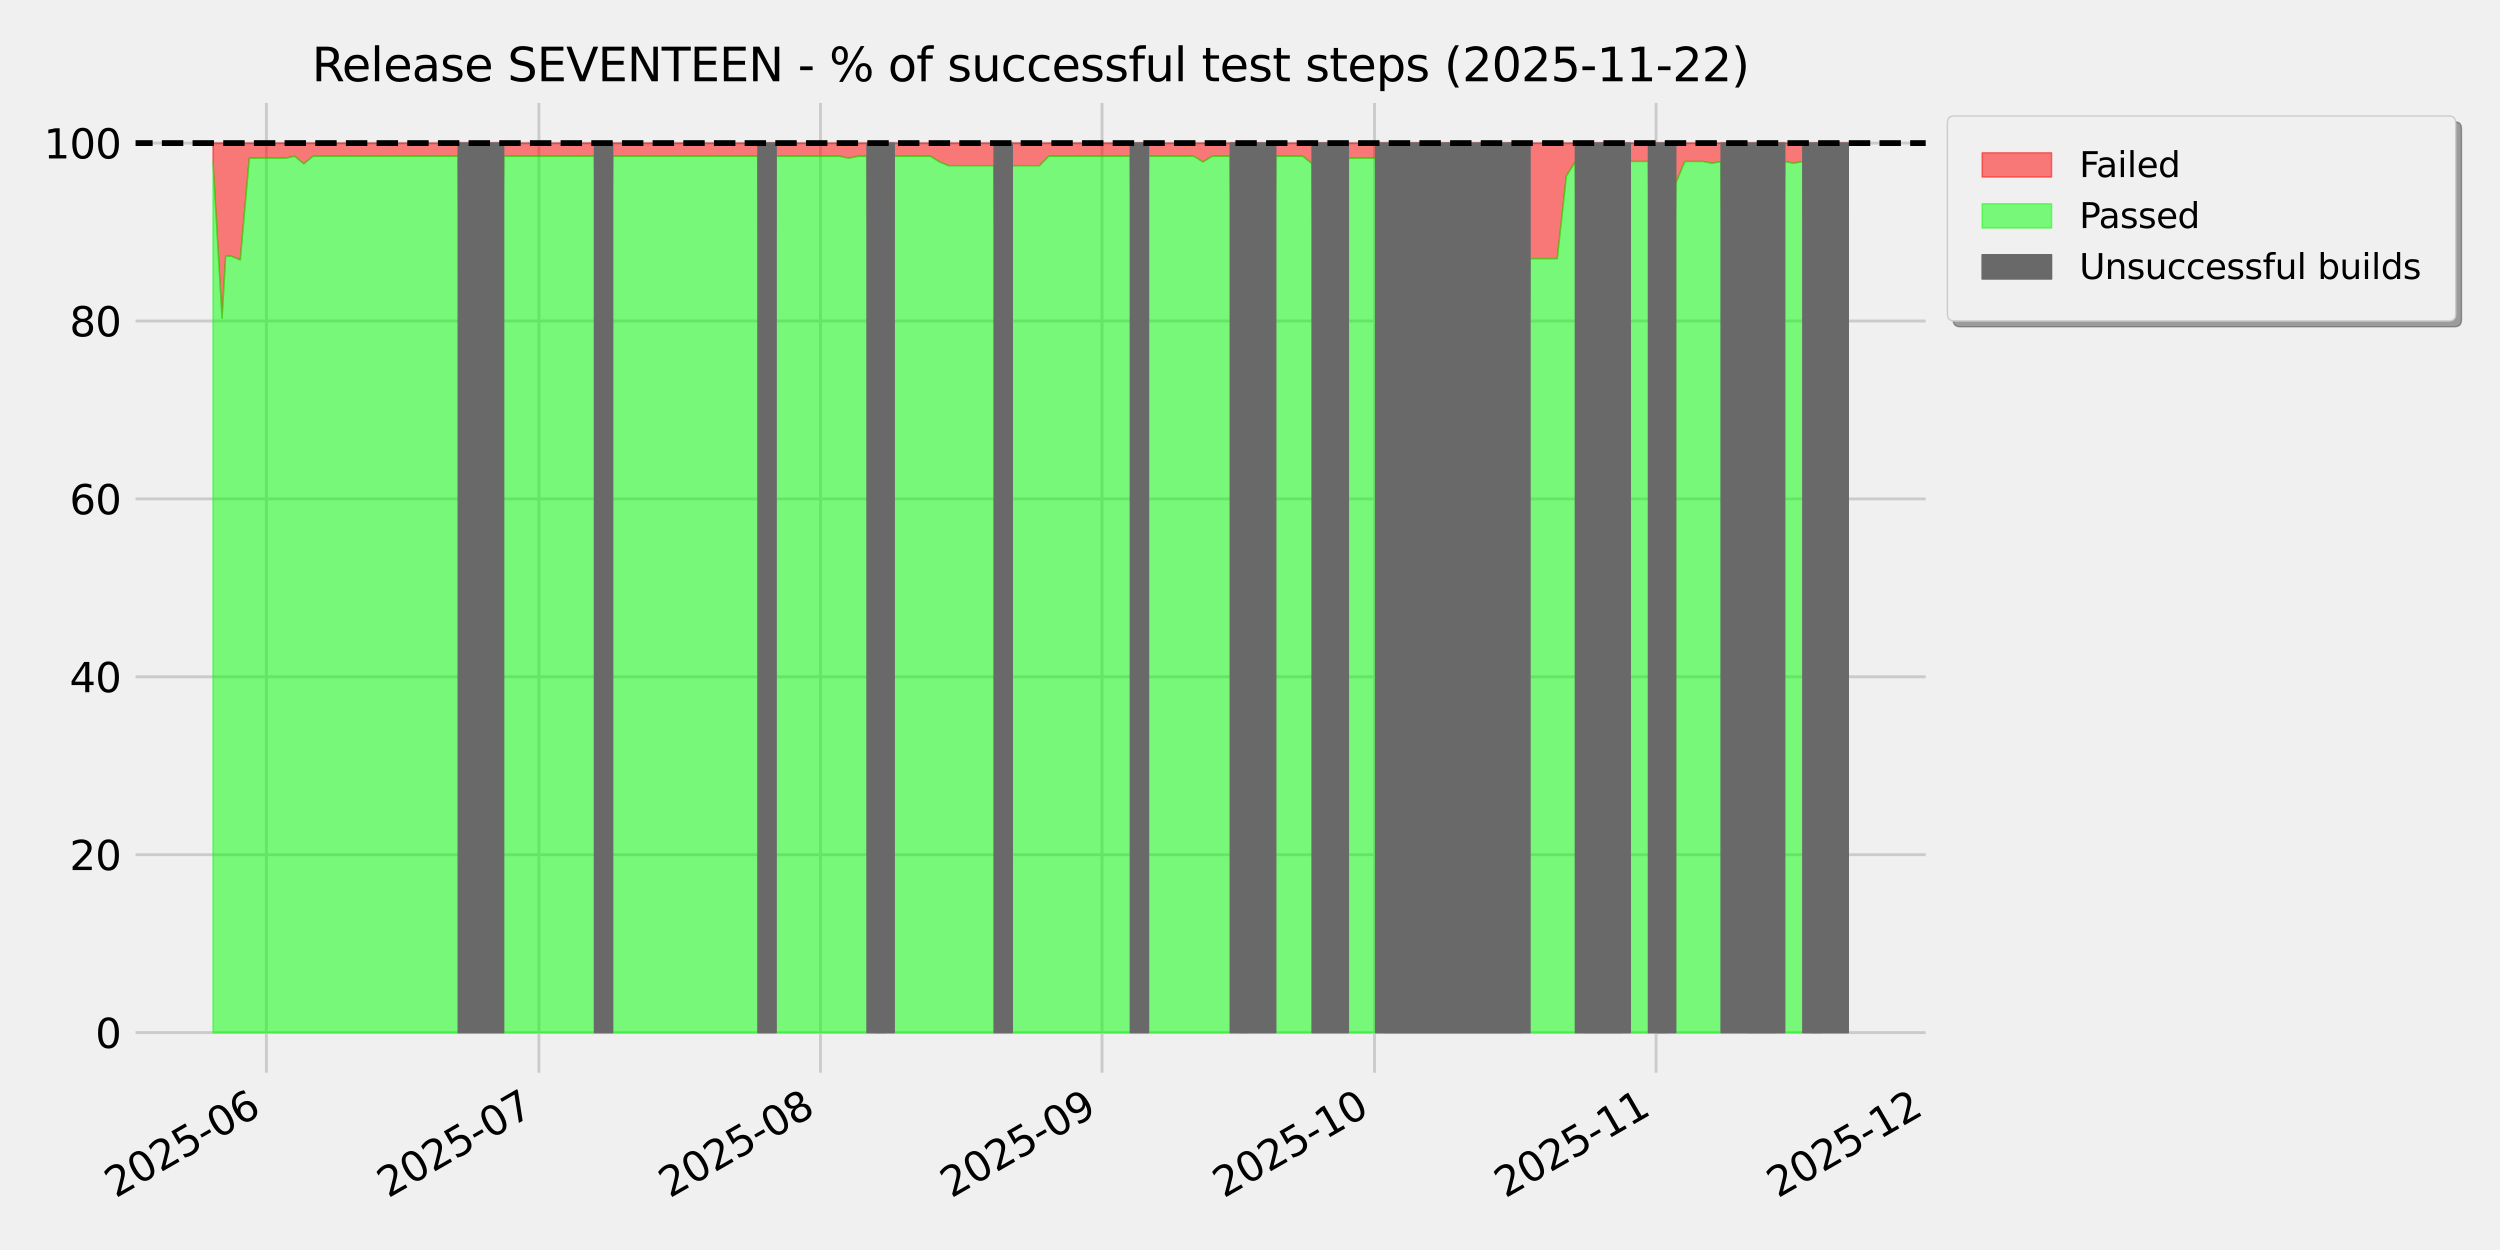 <?xml version="1.0" encoding="utf-8" standalone="no"?>
<!DOCTYPE svg PUBLIC "-//W3C//DTD SVG 1.1//EN"
  "http://www.w3.org/Graphics/SVG/1.1/DTD/svg11.dtd">
<svg xmlns:xlink="http://www.w3.org/1999/xlink" width="864pt" height="432pt" viewBox="0 0 864 432" xmlns="http://www.w3.org/2000/svg" version="1.1">
 <defs>
  <style type="text/css">*{stroke-linejoin: round; stroke-linecap: butt}</style>
 </defs>
 <g id="figure_1">
  <g id="patch_1">
   <path d="M 0 432 
L 864 432 
L 864 0 
L 0 0 
z
" style="fill: #f0f0f0"/>
  </g>
  <g id="axes_1">
   <g id="patch_2">
    <path d="M 45.35 372.238 
L 667.02 372.238 
L 667.02 34.08 
L 45.35 34.08 
z
" style="fill: #f0f0f0"/>
   </g>
   <g id="matplotlib.axis_1">
    <g id="xtick_1">
     <g id="line2d_1">
      <path d="M 92.073 372.238 
L 92.073 34.08 
" clip-path="url(#p62aecba86e)" style="fill: none; stroke: #cbcbcb"/>
     </g>
     <g id="line2d_2"/>
     <g id="text_1">
      <!-- 2025-06 -->
      <g transform="translate(39.958 414.198) rotate(-30) scale(0.14 -0.14)">
       <defs>
        <path id="DejaVuSans-32" d="M 1228 531 
L 3431 531 
L 3431 0 
L 469 0 
L 469 531 
Q 828 903 1448 1529 
Q 2069 2156 2228 2338 
Q 2531 2678 2651 2914 
Q 2772 3150 2772 3378 
Q 2772 3750 2511 3984 
Q 2250 4219 1831 4219 
Q 1534 4219 1204 4116 
Q 875 4013 500 3803 
L 500 4441 
Q 881 4594 1212 4672 
Q 1544 4750 1819 4750 
Q 2544 4750 2975 4387 
Q 3406 4025 3406 3419 
Q 3406 3131 3298 2873 
Q 3191 2616 2906 2266 
Q 2828 2175 2409 1742 
Q 1991 1309 1228 531 
z
" transform="scale(0.016)"/>
        <path id="DejaVuSans-30" d="M 2034 4250 
Q 1547 4250 1301 3770 
Q 1056 3291 1056 2328 
Q 1056 1369 1301 889 
Q 1547 409 2034 409 
Q 2525 409 2770 889 
Q 3016 1369 3016 2328 
Q 3016 3291 2770 3770 
Q 2525 4250 2034 4250 
z
M 2034 4750 
Q 2819 4750 3233 4129 
Q 3647 3509 3647 2328 
Q 3647 1150 3233 529 
Q 2819 -91 2034 -91 
Q 1250 -91 836 529 
Q 422 1150 422 2328 
Q 422 3509 836 4129 
Q 1250 4750 2034 4750 
z
" transform="scale(0.016)"/>
        <path id="DejaVuSans-35" d="M 691 4666 
L 3169 4666 
L 3169 4134 
L 1269 4134 
L 1269 2991 
Q 1406 3038 1543 3061 
Q 1681 3084 1819 3084 
Q 2600 3084 3056 2656 
Q 3513 2228 3513 1497 
Q 3513 744 3044 326 
Q 2575 -91 1722 -91 
Q 1428 -91 1123 -41 
Q 819 9 494 109 
L 494 744 
Q 775 591 1075 516 
Q 1375 441 1709 441 
Q 2250 441 2565 725 
Q 2881 1009 2881 1497 
Q 2881 1984 2565 2268 
Q 2250 2553 1709 2553 
Q 1456 2553 1204 2497 
Q 953 2441 691 2322 
L 691 4666 
z
" transform="scale(0.016)"/>
        <path id="DejaVuSans-2d" d="M 313 2009 
L 1997 2009 
L 1997 1497 
L 313 1497 
L 313 2009 
z
" transform="scale(0.016)"/>
        <path id="DejaVuSans-36" d="M 2113 2584 
Q 1688 2584 1439 2293 
Q 1191 2003 1191 1497 
Q 1191 994 1439 701 
Q 1688 409 2113 409 
Q 2538 409 2786 701 
Q 3034 994 3034 1497 
Q 3034 2003 2786 2293 
Q 2538 2584 2113 2584 
z
M 3366 4563 
L 3366 3988 
Q 3128 4100 2886 4159 
Q 2644 4219 2406 4219 
Q 1781 4219 1451 3797 
Q 1122 3375 1075 2522 
Q 1259 2794 1537 2939 
Q 1816 3084 2150 3084 
Q 2853 3084 3261 2657 
Q 3669 2231 3669 1497 
Q 3669 778 3244 343 
Q 2819 -91 2113 -91 
Q 1303 -91 875 529 
Q 447 1150 447 2328 
Q 447 3434 972 4092 
Q 1497 4750 2381 4750 
Q 2619 4750 2861 4703 
Q 3103 4656 3366 4563 
z
" transform="scale(0.016)"/>
       </defs>
       <use xlink:href="#DejaVuSans-32"/>
       <use xlink:href="#DejaVuSans-30" transform="translate(63.623 0)"/>
       <use xlink:href="#DejaVuSans-32" transform="translate(127.246 0)"/>
       <use xlink:href="#DejaVuSans-35" transform="translate(190.869 0)"/>
       <use xlink:href="#DejaVuSans-2d" transform="translate(254.492 0)"/>
       <use xlink:href="#DejaVuSans-30" transform="translate(290.576 0)"/>
       <use xlink:href="#DejaVuSans-36" transform="translate(354.199 0)"/>
      </g>
     </g>
    </g>
    <g id="xtick_2">
     <g id="line2d_3">
      <path d="M 186.243 372.238 
L 186.243 34.08 
" clip-path="url(#p62aecba86e)" style="fill: none; stroke: #cbcbcb"/>
     </g>
     <g id="line2d_4"/>
     <g id="text_2">
      <!-- 2025-07 -->
      <g transform="translate(134.129 414.198) rotate(-30) scale(0.14 -0.14)">
       <defs>
        <path id="DejaVuSans-37" d="M 525 4666 
L 3525 4666 
L 3525 4397 
L 1831 0 
L 1172 0 
L 2766 4134 
L 525 4134 
L 525 4666 
z
" transform="scale(0.016)"/>
       </defs>
       <use xlink:href="#DejaVuSans-32"/>
       <use xlink:href="#DejaVuSans-30" transform="translate(63.623 0)"/>
       <use xlink:href="#DejaVuSans-32" transform="translate(127.246 0)"/>
       <use xlink:href="#DejaVuSans-35" transform="translate(190.869 0)"/>
       <use xlink:href="#DejaVuSans-2d" transform="translate(254.492 0)"/>
       <use xlink:href="#DejaVuSans-30" transform="translate(290.576 0)"/>
       <use xlink:href="#DejaVuSans-37" transform="translate(354.199 0)"/>
      </g>
     </g>
    </g>
    <g id="xtick_3">
     <g id="line2d_5">
      <path d="M 283.553 372.238 
L 283.553 34.08 
" clip-path="url(#p62aecba86e)" style="fill: none; stroke: #cbcbcb"/>
     </g>
     <g id="line2d_6"/>
     <g id="text_3">
      <!-- 2025-08 -->
      <g transform="translate(231.438 414.198) rotate(-30) scale(0.14 -0.14)">
       <defs>
        <path id="DejaVuSans-38" d="M 2034 2216 
Q 1584 2216 1326 1975 
Q 1069 1734 1069 1313 
Q 1069 891 1326 650 
Q 1584 409 2034 409 
Q 2484 409 2743 651 
Q 3003 894 3003 1313 
Q 3003 1734 2745 1975 
Q 2488 2216 2034 2216 
z
M 1403 2484 
Q 997 2584 770 2862 
Q 544 3141 544 3541 
Q 544 4100 942 4425 
Q 1341 4750 2034 4750 
Q 2731 4750 3128 4425 
Q 3525 4100 3525 3541 
Q 3525 3141 3298 2862 
Q 3072 2584 2669 2484 
Q 3125 2378 3379 2068 
Q 3634 1759 3634 1313 
Q 3634 634 3220 271 
Q 2806 -91 2034 -91 
Q 1263 -91 848 271 
Q 434 634 434 1313 
Q 434 1759 690 2068 
Q 947 2378 1403 2484 
z
M 1172 3481 
Q 1172 3119 1398 2916 
Q 1625 2713 2034 2713 
Q 2441 2713 2670 2916 
Q 2900 3119 2900 3481 
Q 2900 3844 2670 4047 
Q 2441 4250 2034 4250 
Q 1625 4250 1398 4047 
Q 1172 3844 1172 3481 
z
" transform="scale(0.016)"/>
       </defs>
       <use xlink:href="#DejaVuSans-32"/>
       <use xlink:href="#DejaVuSans-30" transform="translate(63.623 0)"/>
       <use xlink:href="#DejaVuSans-32" transform="translate(127.246 0)"/>
       <use xlink:href="#DejaVuSans-35" transform="translate(190.869 0)"/>
       <use xlink:href="#DejaVuSans-2d" transform="translate(254.492 0)"/>
       <use xlink:href="#DejaVuSans-30" transform="translate(290.576 0)"/>
       <use xlink:href="#DejaVuSans-38" transform="translate(354.199 0)"/>
      </g>
     </g>
    </g>
    <g id="xtick_4">
     <g id="line2d_7">
      <path d="M 380.862 372.238 
L 380.862 34.08 
" clip-path="url(#p62aecba86e)" style="fill: none; stroke: #cbcbcb"/>
     </g>
     <g id="line2d_8"/>
     <g id="text_4">
      <!-- 2025-09 -->
      <g transform="translate(328.748 414.198) rotate(-30) scale(0.14 -0.14)">
       <defs>
        <path id="DejaVuSans-39" d="M 703 97 
L 703 672 
Q 941 559 1184 500 
Q 1428 441 1663 441 
Q 2288 441 2617 861 
Q 2947 1281 2994 2138 
Q 2813 1869 2534 1725 
Q 2256 1581 1919 1581 
Q 1219 1581 811 2004 
Q 403 2428 403 3163 
Q 403 3881 828 4315 
Q 1253 4750 1959 4750 
Q 2769 4750 3195 4129 
Q 3622 3509 3622 2328 
Q 3622 1225 3098 567 
Q 2575 -91 1691 -91 
Q 1453 -91 1209 -44 
Q 966 3 703 97 
z
M 1959 2075 
Q 2384 2075 2632 2365 
Q 2881 2656 2881 3163 
Q 2881 3666 2632 3958 
Q 2384 4250 1959 4250 
Q 1534 4250 1286 3958 
Q 1038 3666 1038 3163 
Q 1038 2656 1286 2365 
Q 1534 2075 1959 2075 
z
" transform="scale(0.016)"/>
       </defs>
       <use xlink:href="#DejaVuSans-32"/>
       <use xlink:href="#DejaVuSans-30" transform="translate(63.623 0)"/>
       <use xlink:href="#DejaVuSans-32" transform="translate(127.246 0)"/>
       <use xlink:href="#DejaVuSans-35" transform="translate(190.869 0)"/>
       <use xlink:href="#DejaVuSans-2d" transform="translate(254.492 0)"/>
       <use xlink:href="#DejaVuSans-30" transform="translate(290.576 0)"/>
       <use xlink:href="#DejaVuSans-39" transform="translate(354.199 0)"/>
      </g>
     </g>
    </g>
    <g id="xtick_5">
     <g id="line2d_9">
      <path d="M 475.033 372.238 
L 475.033 34.08 
" clip-path="url(#p62aecba86e)" style="fill: none; stroke: #cbcbcb"/>
     </g>
     <g id="line2d_10"/>
     <g id="text_5">
      <!-- 2025-10 -->
      <g transform="translate(422.918 414.198) rotate(-30) scale(0.14 -0.14)">
       <defs>
        <path id="DejaVuSans-31" d="M 794 531 
L 1825 531 
L 1825 4091 
L 703 3866 
L 703 4441 
L 1819 4666 
L 2450 4666 
L 2450 531 
L 3481 531 
L 3481 0 
L 794 0 
L 794 531 
z
" transform="scale(0.016)"/>
       </defs>
       <use xlink:href="#DejaVuSans-32"/>
       <use xlink:href="#DejaVuSans-30" transform="translate(63.623 0)"/>
       <use xlink:href="#DejaVuSans-32" transform="translate(127.246 0)"/>
       <use xlink:href="#DejaVuSans-35" transform="translate(190.869 0)"/>
       <use xlink:href="#DejaVuSans-2d" transform="translate(254.492 0)"/>
       <use xlink:href="#DejaVuSans-31" transform="translate(290.576 0)"/>
       <use xlink:href="#DejaVuSans-30" transform="translate(354.199 0)"/>
      </g>
     </g>
    </g>
    <g id="xtick_6">
     <g id="line2d_11">
      <path d="M 572.342 372.238 
L 572.342 34.08 
" clip-path="url(#p62aecba86e)" style="fill: none; stroke: #cbcbcb"/>
     </g>
     <g id="line2d_12"/>
     <g id="text_6">
      <!-- 2025-11 -->
      <g transform="translate(520.228 414.198) rotate(-30) scale(0.14 -0.14)">
       <use xlink:href="#DejaVuSans-32"/>
       <use xlink:href="#DejaVuSans-30" transform="translate(63.623 0)"/>
       <use xlink:href="#DejaVuSans-32" transform="translate(127.246 0)"/>
       <use xlink:href="#DejaVuSans-35" transform="translate(190.869 0)"/>
       <use xlink:href="#DejaVuSans-2d" transform="translate(254.492 0)"/>
       <use xlink:href="#DejaVuSans-31" transform="translate(290.576 0)"/>
       <use xlink:href="#DejaVuSans-31" transform="translate(354.199 0)"/>
      </g>
     </g>
    </g>
    <g id="xtick_7">
     <g id="line2d_13">
      <path d="M 666.513 372.238 
L 666.513 34.08 
" clip-path="url(#p62aecba86e)" style="fill: none; stroke: #cbcbcb"/>
     </g>
     <g id="line2d_14"/>
     <g id="text_7">
      <!-- 2025-12 -->
      <g transform="translate(614.398 414.198) rotate(-30) scale(0.14 -0.14)">
       <use xlink:href="#DejaVuSans-32"/>
       <use xlink:href="#DejaVuSans-30" transform="translate(63.623 0)"/>
       <use xlink:href="#DejaVuSans-32" transform="translate(127.246 0)"/>
       <use xlink:href="#DejaVuSans-35" transform="translate(190.869 0)"/>
       <use xlink:href="#DejaVuSans-2d" transform="translate(254.492 0)"/>
       <use xlink:href="#DejaVuSans-31" transform="translate(290.576 0)"/>
       <use xlink:href="#DejaVuSans-32" transform="translate(354.199 0)"/>
      </g>
     </g>
    </g>
   </g>
   <g id="matplotlib.axis_2">
    <g id="ytick_1">
     <g id="line2d_15">
      <path d="M 45.35 356.867 
L 667.02 356.867 
" clip-path="url(#p62aecba86e)" style="fill: none; stroke: #cbcbcb"/>
     </g>
     <g id="line2d_16"/>
     <g id="text_8">
      <!-- 0 -->
      <g transform="translate(32.943 362.186) scale(0.14 -0.14)">
       <use xlink:href="#DejaVuSans-30"/>
      </g>
     </g>
    </g>
    <g id="ytick_2">
     <g id="line2d_17">
      <path d="M 45.35 295.384 
L 667.02 295.384 
" clip-path="url(#p62aecba86e)" style="fill: none; stroke: #cbcbcb"/>
     </g>
     <g id="line2d_18"/>
     <g id="text_9">
      <!-- 20 -->
      <g transform="translate(24.035 300.703) scale(0.14 -0.14)">
       <use xlink:href="#DejaVuSans-32"/>
       <use xlink:href="#DejaVuSans-30" transform="translate(63.623 0)"/>
      </g>
     </g>
    </g>
    <g id="ytick_3">
     <g id="line2d_19">
      <path d="M 45.35 233.901 
L 667.02 233.901 
" clip-path="url(#p62aecba86e)" style="fill: none; stroke: #cbcbcb"/>
     </g>
     <g id="line2d_20"/>
     <g id="text_10">
      <!-- 40 -->
      <g transform="translate(24.035 239.219) scale(0.14 -0.14)">
       <defs>
        <path id="DejaVuSans-34" d="M 2419 4116 
L 825 1625 
L 2419 1625 
L 2419 4116 
z
M 2253 4666 
L 3047 4666 
L 3047 1625 
L 3713 1625 
L 3713 1100 
L 3047 1100 
L 3047 0 
L 2419 0 
L 2419 1100 
L 313 1100 
L 313 1709 
L 2253 4666 
z
" transform="scale(0.016)"/>
       </defs>
       <use xlink:href="#DejaVuSans-34"/>
       <use xlink:href="#DejaVuSans-30" transform="translate(63.623 0)"/>
      </g>
     </g>
    </g>
    <g id="ytick_4">
     <g id="line2d_21">
      <path d="M 45.35 172.417 
L 667.02 172.417 
" clip-path="url(#p62aecba86e)" style="fill: none; stroke: #cbcbcb"/>
     </g>
     <g id="line2d_22"/>
     <g id="text_11">
      <!-- 60 -->
      <g transform="translate(24.035 177.736) scale(0.14 -0.14)">
       <use xlink:href="#DejaVuSans-36"/>
       <use xlink:href="#DejaVuSans-30" transform="translate(63.623 0)"/>
      </g>
     </g>
    </g>
    <g id="ytick_5">
     <g id="line2d_23">
      <path d="M 45.35 110.934 
L 667.02 110.934 
" clip-path="url(#p62aecba86e)" style="fill: none; stroke: #cbcbcb"/>
     </g>
     <g id="line2d_24"/>
     <g id="text_12">
      <!-- 80 -->
      <g transform="translate(24.035 116.253) scale(0.14 -0.14)">
       <use xlink:href="#DejaVuSans-38"/>
       <use xlink:href="#DejaVuSans-30" transform="translate(63.623 0)"/>
      </g>
     </g>
    </g>
    <g id="ytick_6">
     <g id="line2d_25">
      <path d="M 45.35 49.451 
L 667.02 49.451 
" clip-path="url(#p62aecba86e)" style="fill: none; stroke: #cbcbcb"/>
     </g>
     <g id="line2d_26"/>
     <g id="text_13">
      <!-- 100 -->
      <g transform="translate(15.127 54.77) scale(0.14 -0.14)">
       <use xlink:href="#DejaVuSans-31"/>
       <use xlink:href="#DejaVuSans-30" transform="translate(63.623 0)"/>
       <use xlink:href="#DejaVuSans-30" transform="translate(127.246 0)"/>
      </g>
     </g>
    </g>
   </g>
   <g id="FillBetweenPolyCollection_1">
    <defs>
     <path id="maf3c27d947" d="M 73.608 -376.036 
L 73.608 -382.549 
L 76.747 -382.549 
L 77.984 -382.549 
L 79.886 -382.549 
L 83.025 -382.549 
L 86.164 -382.549 
L 89.303 -382.549 
L 92.442 -382.549 
L 95.581 -382.549 
L 98.72 -382.549 
L 101.859 -382.549 
L 104.998 -382.549 
L 108.137 -382.549 
L 111.276 -382.549 
L 114.415 -382.549 
L 117.554 -382.549 
L 120.693 -382.549 
L 123.832 -382.549 
L 126.972 -382.549 
L 130.111 -382.549 
L 133.25 -382.549 
L 136.389 -382.549 
L 139.528 -382.549 
L 142.667 -382.549 
L 145.806 -382.549 
L 148.945 -382.549 
L 152.084 -382.549 
L 155.223 -382.549 
L 158.362 -382.549 
L 161.501 -382.549 
L 164.64 -382.549 
L 167.779 -382.549 
L 170.918 -382.549 
L 174.057 -382.549 
L 177.196 -382.549 
L 180.335 -382.549 
L 183.474 -382.549 
L 186.613 -382.549 
L 189.753 -382.549 
L 192.892 -382.549 
L 196.031 -382.549 
L 199.17 -382.549 
L 202.309 -382.549 
L 205.448 -382.549 
L 208.587 -382.549 
L 211.726 -382.549 
L 214.865 -382.549 
L 218.004 -382.549 
L 221.143 -382.549 
L 224.282 -382.549 
L 227.421 -382.549 
L 230.56 -382.549 
L 233.699 -382.549 
L 236.838 -382.549 
L 239.977 -382.549 
L 243.116 -382.549 
L 252.533 -382.549 
L 255.67 -382.549 
L 258.809 -382.549 
L 260.378 -382.549 
L 261.949 -382.549 
L 265.087 -382.549 
L 268.227 -382.549 
L 269.314 -382.549 
L 271.378 -382.549 
L 274.505 -382.549 
L 277.644 -382.549 
L 280.783 -382.549 
L 283.922 -382.549 
L 287.061 -382.549 
L 290.211 -382.549 
L 293.346 -382.549 
L 296.479 -382.549 
L 299.639 -382.549 
L 302.756 -382.549 
L 305.895 -382.549 
L 309.034 -382.549 
L 312.173 -382.549 
L 315.312 -382.549 
L 318.451 -382.549 
L 321.59 -382.549 
L 324.729 -382.549 
L 327.868 -382.549 
L 331.007 -382.549 
L 334.146 -382.549 
L 337.286 -382.549 
L 340.425 -382.549 
L 343.564 -382.549 
L 346.703 -382.549 
L 349.842 -382.549 
L 352.981 -382.549 
L 356.12 -382.549 
L 359.259 -382.549 
L 362.398 -382.549 
L 365.537 -382.549 
L 368.676 -382.549 
L 371.815 -382.549 
L 374.954 -382.549 
L 378.093 -382.549 
L 381.232 -382.549 
L 384.371 -382.549 
L 387.51 -382.549 
L 390.649 -382.549 
L 393.789 -382.549 
L 396.928 -382.549 
L 400.067 -382.549 
L 403.206 -382.549 
L 406.345 -382.549 
L 409.484 -382.549 
L 412.623 -382.549 
L 415.762 -382.549 
L 418.901 -382.549 
L 422.04 -382.549 
L 425.179 -382.549 
L 428.318 -382.549 
L 431.491 -382.549 
L 434.62 -382.549 
L 437.762 -382.549 
L 440.897 -382.549 
L 444.036 -382.549 
L 447.182 -382.549 
L 450.313 -382.549 
L 453.462 -382.549 
L 456.616 -382.549 
L 459.709 -382.549 
L 462.847 -382.549 
L 465.987 -382.549 
L 469.126 -382.549 
L 472.265 -382.549 
L 475.404 -382.549 
L 478.543 -382.549 
L 481.68 -382.549 
L 484.819 -382.549 
L 487.958 -382.549 
L 491.097 -382.549 
L 494.236 -382.549 
L 497.375 -382.549 
L 500.514 -382.549 
L 503.653 -382.549 
L 506.792 -382.549 
L 509.931 -382.549 
L 513.07 -382.549 
L 516.209 -382.549 
L 519.348 -382.549 
L 522.487 -382.549 
L 525.626 -382.549 
L 528.765 -382.549 
L 531.904 -382.549 
L 535.043 -382.549 
L 538.182 -382.549 
L 541.322 -382.549 
L 544.461 -382.549 
L 547.6 -382.549 
L 550.739 -382.549 
L 554.008 -382.549 
L 557.148 -382.549 
L 560.287 -382.549 
L 563.426 -382.549 
L 566.565 -382.549 
L 569.704 -382.549 
L 572.843 -382.549 
L 575.982 -382.549 
L 579.121 -382.549 
L 582.26 -382.549 
L 585.399 -382.549 
L 588.538 -382.549 
L 591.677 -382.549 
L 594.816 -382.549 
L 597.955 -382.549 
L 601.094 -382.549 
L 604.233 -382.549 
L 607.372 -382.549 
L 610.511 -382.549 
L 613.65 -382.549 
L 616.789 -382.549 
L 619.928 -382.549 
L 623.067 -382.549 
L 626.206 -382.549 
L 629.345 -382.549 
L 632.484 -382.549 
L 635.623 -382.549 
L 638.762 -382.549 
L 638.762 -375.577 
L 638.762 -375.577 
L 635.623 -75.133 
L 632.484 -375.577 
L 629.345 -75.133 
L 626.206 -75.133 
L 623.067 -376.211 
L 619.928 -375.577 
L 616.789 -376.211 
L 613.65 -75.133 
L 610.511 -75.133 
L 607.372 -75.133 
L 604.233 -75.133 
L 601.094 -376.211 
L 597.955 -75.133 
L 594.816 -376.211 
L 591.677 -375.577 
L 588.538 -376.211 
L 585.399 -376.211 
L 582.26 -376.211 
L 579.121 -368.605 
L 575.982 -75.133 
L 572.843 -75.133 
L 569.704 -376.211 
L 566.565 -376.211 
L 563.426 -376.211 
L 560.287 -75.133 
L 557.148 -75.133 
L 554.008 -75.133 
L 550.739 -75.133 
L 547.6 -75.133 
L 544.461 -376.211 
L 541.322 -371.14 
L 538.182 -342.617 
L 535.043 -342.617 
L 531.904 -342.617 
L 528.765 -342.617 
L 525.626 -75.133 
L 522.487 -75.133 
L 519.348 -75.133 
L 516.209 -75.133 
L 513.07 -75.133 
L 509.931 -75.133 
L 506.792 -75.133 
L 503.653 -75.133 
L 500.514 -75.133 
L 497.375 -75.133 
L 494.236 -75.133 
L 491.097 -75.133 
L 487.958 -75.133 
L 484.819 -75.133 
L 481.68 -75.133 
L 478.543 -75.133 
L 475.404 -377.339 
L 472.265 -377.339 
L 469.126 -377.339 
L 465.987 -377.339 
L 462.847 -75.133 
L 459.709 -377.99 
L 456.616 -75.133 
L 453.462 -375.385 
L 450.313 -377.99 
L 447.182 -377.99 
L 444.036 -377.99 
L 440.897 -377.99 
L 437.762 -75.133 
L 434.62 -377.99 
L 431.491 -75.133 
L 428.318 -75.133 
L 425.179 -377.99 
L 422.04 -377.99 
L 418.901 -377.99 
L 415.762 -376.036 
L 412.623 -377.99 
L 409.484 -377.99 
L 406.345 -377.99 
L 403.206 -377.99 
L 400.067 -377.99 
L 396.928 -377.99 
L 393.789 -75.133 
L 390.649 -377.99 
L 387.51 -377.99 
L 384.371 -377.99 
L 381.232 -377.99 
L 378.093 -377.99 
L 374.954 -377.99 
L 371.815 -377.99 
L 368.676 -377.99 
L 365.537 -377.99 
L 362.398 -377.99 
L 359.259 -374.734 
L 356.12 -374.734 
L 352.981 -374.734 
L 349.842 -374.734 
L 346.703 -75.133 
L 343.564 -374.734 
L 340.425 -374.734 
L 337.286 -374.734 
L 334.146 -374.734 
L 331.007 -374.734 
L 327.868 -374.734 
L 324.729 -376.036 
L 321.59 -377.99 
L 318.451 -377.99 
L 315.312 -377.99 
L 312.173 -377.99 
L 309.034 -377.99 
L 305.895 -75.133 
L 302.756 -75.133 
L 299.639 -377.99 
L 296.479 -377.99 
L 293.346 -377.339 
L 290.211 -377.99 
L 287.061 -377.99 
L 283.922 -377.99 
L 280.783 -377.99 
L 277.644 -377.99 
L 274.505 -377.99 
L 271.378 -377.99 
L 269.314 -377.99 
L 268.227 -377.99 
L 265.087 -75.133 
L 261.949 -377.99 
L 260.378 -377.99 
L 258.809 -377.99 
L 255.67 -377.99 
L 252.533 -377.99 
L 243.116 -377.99 
L 239.977 -377.99 
L 236.838 -377.99 
L 233.699 -377.99 
L 230.56 -377.99 
L 227.421 -377.99 
L 224.282 -377.99 
L 221.143 -377.99 
L 218.004 -377.99 
L 214.865 -377.99 
L 211.726 -377.99 
L 208.587 -75.133 
L 205.448 -377.99 
L 202.309 -377.99 
L 199.17 -377.99 
L 196.031 -377.99 
L 192.892 -377.99 
L 189.753 -377.99 
L 186.613 -377.99 
L 183.474 -377.99 
L 180.335 -377.99 
L 177.196 -377.99 
L 174.057 -377.99 
L 170.918 -75.133 
L 167.779 -376.036 
L 164.64 -377.99 
L 161.501 -75.133 
L 158.362 -377.99 
L 155.223 -377.99 
L 152.084 -377.99 
L 148.945 -377.99 
L 145.806 -377.99 
L 142.667 -377.99 
L 139.528 -377.99 
L 136.389 -377.99 
L 133.25 -377.99 
L 130.111 -377.99 
L 126.972 -377.99 
L 123.832 -377.99 
L 120.693 -377.99 
L 117.554 -377.99 
L 114.415 -377.99 
L 111.276 -377.99 
L 108.137 -377.99 
L 104.998 -375.385 
L 101.859 -377.99 
L 98.72 -377.339 
L 95.581 -377.339 
L 92.442 -377.339 
L 89.303 -377.339 
L 86.164 -377.339 
L 83.025 -342.168 
L 79.886 -343.471 
L 77.984 -343.471 
L 76.747 -321.978 
L 73.608 -376.036 
z
" style="stroke: #ff0000; stroke-opacity: 0.5; stroke-width: 0.5"/>
    </defs>
    <g clip-path="url(#p62aecba86e)">
     <use xlink:href="#maf3c27d947" x="0" y="432" style="fill: #ff0000; fill-opacity: 0.5; stroke: #ff0000; stroke-opacity: 0.5; stroke-width: 0.5"/>
    </g>
   </g>
   <g id="FillBetweenPolyCollection_2">
    <defs>
     <path id="mcf476dbd27" d="M 73.608 -75.133 
L 73.608 -376.036 
L 76.747 -321.978 
L 77.984 -343.471 
L 79.886 -343.471 
L 83.025 -342.168 
L 86.164 -377.339 
L 89.303 -377.339 
L 92.442 -377.339 
L 95.581 -377.339 
L 98.72 -377.339 
L 101.859 -377.99 
L 104.998 -375.385 
L 108.137 -377.99 
L 111.276 -377.99 
L 114.415 -377.99 
L 117.554 -377.99 
L 120.693 -377.99 
L 123.832 -377.99 
L 126.972 -377.99 
L 130.111 -377.99 
L 133.25 -377.99 
L 136.389 -377.99 
L 139.528 -377.99 
L 142.667 -377.99 
L 145.806 -377.99 
L 148.945 -377.99 
L 152.084 -377.99 
L 155.223 -377.99 
L 158.362 -377.99 
L 161.501 -75.133 
L 164.64 -377.99 
L 167.779 -376.036 
L 170.918 -75.133 
L 174.057 -377.99 
L 177.196 -377.99 
L 180.335 -377.99 
L 183.474 -377.99 
L 186.613 -377.99 
L 189.753 -377.99 
L 192.892 -377.99 
L 196.031 -377.99 
L 199.17 -377.99 
L 202.309 -377.99 
L 205.448 -377.99 
L 208.587 -75.133 
L 211.726 -377.99 
L 214.865 -377.99 
L 218.004 -377.99 
L 221.143 -377.99 
L 224.282 -377.99 
L 227.421 -377.99 
L 230.56 -377.99 
L 233.699 -377.99 
L 236.838 -377.99 
L 239.977 -377.99 
L 243.116 -377.99 
L 252.533 -377.99 
L 255.67 -377.99 
L 258.809 -377.99 
L 260.378 -377.99 
L 261.949 -377.99 
L 265.087 -75.133 
L 268.227 -377.99 
L 269.314 -377.99 
L 271.378 -377.99 
L 274.505 -377.99 
L 277.644 -377.99 
L 280.783 -377.99 
L 283.922 -377.99 
L 287.061 -377.99 
L 290.211 -377.99 
L 293.346 -377.339 
L 296.479 -377.99 
L 299.639 -377.99 
L 302.756 -75.133 
L 305.895 -75.133 
L 309.034 -377.99 
L 312.173 -377.99 
L 315.312 -377.99 
L 318.451 -377.99 
L 321.59 -377.99 
L 324.729 -376.036 
L 327.868 -374.734 
L 331.007 -374.734 
L 334.146 -374.734 
L 337.286 -374.734 
L 340.425 -374.734 
L 343.564 -374.734 
L 346.703 -75.133 
L 349.842 -374.734 
L 352.981 -374.734 
L 356.12 -374.734 
L 359.259 -374.734 
L 362.398 -377.99 
L 365.537 -377.99 
L 368.676 -377.99 
L 371.815 -377.99 
L 374.954 -377.99 
L 378.093 -377.99 
L 381.232 -377.99 
L 384.371 -377.99 
L 387.51 -377.99 
L 390.649 -377.99 
L 393.789 -75.133 
L 396.928 -377.99 
L 400.067 -377.99 
L 403.206 -377.99 
L 406.345 -377.99 
L 409.484 -377.99 
L 412.623 -377.99 
L 415.762 -376.036 
L 418.901 -377.99 
L 422.04 -377.99 
L 425.179 -377.99 
L 428.318 -75.133 
L 431.491 -75.133 
L 434.62 -377.99 
L 437.762 -75.133 
L 440.897 -377.99 
L 444.036 -377.99 
L 447.182 -377.99 
L 450.313 -377.99 
L 453.462 -375.385 
L 456.616 -75.133 
L 459.709 -377.99 
L 462.847 -75.133 
L 465.987 -377.339 
L 469.126 -377.339 
L 472.265 -377.339 
L 475.404 -377.339 
L 478.543 -75.133 
L 481.68 -75.133 
L 484.819 -75.133 
L 487.958 -75.133 
L 491.097 -75.133 
L 494.236 -75.133 
L 497.375 -75.133 
L 500.514 -75.133 
L 503.653 -75.133 
L 506.792 -75.133 
L 509.931 -75.133 
L 513.07 -75.133 
L 516.209 -75.133 
L 519.348 -75.133 
L 522.487 -75.133 
L 525.626 -75.133 
L 528.765 -342.617 
L 531.904 -342.617 
L 535.043 -342.617 
L 538.182 -342.617 
L 541.322 -371.14 
L 544.461 -376.211 
L 547.6 -75.133 
L 550.739 -75.133 
L 554.008 -75.133 
L 557.148 -75.133 
L 560.287 -75.133 
L 563.426 -376.211 
L 566.565 -376.211 
L 569.704 -376.211 
L 572.843 -75.133 
L 575.982 -75.133 
L 579.121 -368.605 
L 582.26 -376.211 
L 585.399 -376.211 
L 588.538 -376.211 
L 591.677 -375.577 
L 594.816 -376.211 
L 597.955 -75.133 
L 601.094 -376.211 
L 604.233 -75.133 
L 607.372 -75.133 
L 610.511 -75.133 
L 613.65 -75.133 
L 616.789 -376.211 
L 619.928 -375.577 
L 623.067 -376.211 
L 626.206 -75.133 
L 629.345 -75.133 
L 632.484 -375.577 
L 635.623 -75.133 
L 638.762 -375.577 
L 638.762 -75.133 
L 638.762 -75.133 
L 635.623 -75.133 
L 632.484 -75.133 
L 629.345 -75.133 
L 626.206 -75.133 
L 623.067 -75.133 
L 619.928 -75.133 
L 616.789 -75.133 
L 613.65 -75.133 
L 610.511 -75.133 
L 607.372 -75.133 
L 604.233 -75.133 
L 601.094 -75.133 
L 597.955 -75.133 
L 594.816 -75.133 
L 591.677 -75.133 
L 588.538 -75.133 
L 585.399 -75.133 
L 582.26 -75.133 
L 579.121 -75.133 
L 575.982 -75.133 
L 572.843 -75.133 
L 569.704 -75.133 
L 566.565 -75.133 
L 563.426 -75.133 
L 560.287 -75.133 
L 557.148 -75.133 
L 554.008 -75.133 
L 550.739 -75.133 
L 547.6 -75.133 
L 544.461 -75.133 
L 541.322 -75.133 
L 538.182 -75.133 
L 535.043 -75.133 
L 531.904 -75.133 
L 528.765 -75.133 
L 525.626 -75.133 
L 522.487 -75.133 
L 519.348 -75.133 
L 516.209 -75.133 
L 513.07 -75.133 
L 509.931 -75.133 
L 506.792 -75.133 
L 503.653 -75.133 
L 500.514 -75.133 
L 497.375 -75.133 
L 494.236 -75.133 
L 491.097 -75.133 
L 487.958 -75.133 
L 484.819 -75.133 
L 481.68 -75.133 
L 478.543 -75.133 
L 475.404 -75.133 
L 472.265 -75.133 
L 469.126 -75.133 
L 465.987 -75.133 
L 462.847 -75.133 
L 459.709 -75.133 
L 456.616 -75.133 
L 453.462 -75.133 
L 450.313 -75.133 
L 447.182 -75.133 
L 444.036 -75.133 
L 440.897 -75.133 
L 437.762 -75.133 
L 434.62 -75.133 
L 431.491 -75.133 
L 428.318 -75.133 
L 425.179 -75.133 
L 422.04 -75.133 
L 418.901 -75.133 
L 415.762 -75.133 
L 412.623 -75.133 
L 409.484 -75.133 
L 406.345 -75.133 
L 403.206 -75.133 
L 400.067 -75.133 
L 396.928 -75.133 
L 393.789 -75.133 
L 390.649 -75.133 
L 387.51 -75.133 
L 384.371 -75.133 
L 381.232 -75.133 
L 378.093 -75.133 
L 374.954 -75.133 
L 371.815 -75.133 
L 368.676 -75.133 
L 365.537 -75.133 
L 362.398 -75.133 
L 359.259 -75.133 
L 356.12 -75.133 
L 352.981 -75.133 
L 349.842 -75.133 
L 346.703 -75.133 
L 343.564 -75.133 
L 340.425 -75.133 
L 337.286 -75.133 
L 334.146 -75.133 
L 331.007 -75.133 
L 327.868 -75.133 
L 324.729 -75.133 
L 321.59 -75.133 
L 318.451 -75.133 
L 315.312 -75.133 
L 312.173 -75.133 
L 309.034 -75.133 
L 305.895 -75.133 
L 302.756 -75.133 
L 299.639 -75.133 
L 296.479 -75.133 
L 293.346 -75.133 
L 290.211 -75.133 
L 287.061 -75.133 
L 283.922 -75.133 
L 280.783 -75.133 
L 277.644 -75.133 
L 274.505 -75.133 
L 271.378 -75.133 
L 269.314 -75.133 
L 268.227 -75.133 
L 265.087 -75.133 
L 261.949 -75.133 
L 260.378 -75.133 
L 258.809 -75.133 
L 255.67 -75.133 
L 252.533 -75.133 
L 243.116 -75.133 
L 239.977 -75.133 
L 236.838 -75.133 
L 233.699 -75.133 
L 230.56 -75.133 
L 227.421 -75.133 
L 224.282 -75.133 
L 221.143 -75.133 
L 218.004 -75.133 
L 214.865 -75.133 
L 211.726 -75.133 
L 208.587 -75.133 
L 205.448 -75.133 
L 202.309 -75.133 
L 199.17 -75.133 
L 196.031 -75.133 
L 192.892 -75.133 
L 189.753 -75.133 
L 186.613 -75.133 
L 183.474 -75.133 
L 180.335 -75.133 
L 177.196 -75.133 
L 174.057 -75.133 
L 170.918 -75.133 
L 167.779 -75.133 
L 164.64 -75.133 
L 161.501 -75.133 
L 158.362 -75.133 
L 155.223 -75.133 
L 152.084 -75.133 
L 148.945 -75.133 
L 145.806 -75.133 
L 142.667 -75.133 
L 139.528 -75.133 
L 136.389 -75.133 
L 133.25 -75.133 
L 130.111 -75.133 
L 126.972 -75.133 
L 123.832 -75.133 
L 120.693 -75.133 
L 117.554 -75.133 
L 114.415 -75.133 
L 111.276 -75.133 
L 108.137 -75.133 
L 104.998 -75.133 
L 101.859 -75.133 
L 98.72 -75.133 
L 95.581 -75.133 
L 92.442 -75.133 
L 89.303 -75.133 
L 86.164 -75.133 
L 83.025 -75.133 
L 79.886 -75.133 
L 77.984 -75.133 
L 76.747 -75.133 
L 73.608 -75.133 
z
" style="stroke: #00ff00; stroke-opacity: 0.5; stroke-width: 0.5"/>
    </defs>
    <g clip-path="url(#p62aecba86e)">
     <use xlink:href="#mcf476dbd27" x="0" y="432" style="fill: #00ff00; fill-opacity: 0.5; stroke: #00ff00; stroke-opacity: 0.5; stroke-width: 0.5"/>
    </g>
   </g>
   <g id="FillBetweenPolyCollection_3">
    <path d="M 158.362 356.867 
L 158.362 49.451 
L 161.501 49.451 
L 164.64 49.451 
L 167.779 49.451 
L 170.918 49.451 
L 174.057 49.451 
L 174.057 356.867 
L 174.057 356.867 
L 170.918 356.867 
L 167.779 356.867 
L 164.64 356.867 
L 161.501 356.867 
L 158.362 356.867 
z
" clip-path="url(#p62aecba86e)" style="fill: #696969; stroke: #696969; stroke-width: 0.5"/>
    <path d="M 205.448 356.867 
L 205.448 49.451 
L 208.587 49.451 
L 211.726 49.451 
L 211.726 356.867 
L 211.726 356.867 
L 208.587 356.867 
L 205.448 356.867 
z
" clip-path="url(#p62aecba86e)" style="fill: #696969; stroke: #696969; stroke-width: 0.5"/>
    <path d="M 261.949 356.867 
L 261.949 49.451 
L 265.087 49.451 
L 268.227 49.451 
L 268.227 356.867 
L 268.227 356.867 
L 265.087 356.867 
L 261.949 356.867 
z
" clip-path="url(#p62aecba86e)" style="fill: #696969; stroke: #696969; stroke-width: 0.5"/>
    <path d="M 299.639 356.867 
L 299.639 49.451 
L 302.756 49.451 
L 305.895 49.451 
L 309.034 49.451 
L 309.034 356.867 
L 309.034 356.867 
L 305.895 356.867 
L 302.756 356.867 
L 299.639 356.867 
z
" clip-path="url(#p62aecba86e)" style="fill: #696969; stroke: #696969; stroke-width: 0.5"/>
    <path d="M 343.564 356.867 
L 343.564 49.451 
L 346.703 49.451 
L 349.842 49.451 
L 349.842 356.867 
L 349.842 356.867 
L 346.703 356.867 
L 343.564 356.867 
z
" clip-path="url(#p62aecba86e)" style="fill: #696969; stroke: #696969; stroke-width: 0.5"/>
    <path d="M 390.649 356.867 
L 390.649 49.451 
L 393.789 49.451 
L 396.928 49.451 
L 396.928 356.867 
L 396.928 356.867 
L 393.789 356.867 
L 390.649 356.867 
z
" clip-path="url(#p62aecba86e)" style="fill: #696969; stroke: #696969; stroke-width: 0.5"/>
    <path d="M 425.179 356.867 
L 425.179 49.451 
L 428.318 49.451 
L 431.491 49.451 
L 434.62 49.451 
L 437.762 49.451 
L 440.897 49.451 
L 440.897 356.867 
L 440.897 356.867 
L 437.762 356.867 
L 434.62 356.867 
L 431.491 356.867 
L 428.318 356.867 
L 425.179 356.867 
z
" clip-path="url(#p62aecba86e)" style="fill: #696969; stroke: #696969; stroke-width: 0.5"/>
    <path d="M 453.462 356.867 
L 453.462 49.451 
L 456.616 49.451 
L 459.709 49.451 
L 462.847 49.451 
L 465.987 49.451 
L 465.987 356.867 
L 465.987 356.867 
L 462.847 356.867 
L 459.709 356.867 
L 456.616 356.867 
L 453.462 356.867 
z
" clip-path="url(#p62aecba86e)" style="fill: #696969; stroke: #696969; stroke-width: 0.5"/>
    <path d="M 475.404 356.867 
L 475.404 49.451 
L 478.543 49.451 
L 481.68 49.451 
L 484.819 49.451 
L 487.958 49.451 
L 491.097 49.451 
L 494.236 49.451 
L 497.375 49.451 
L 500.514 49.451 
L 503.653 49.451 
L 506.792 49.451 
L 509.931 49.451 
L 513.07 49.451 
L 516.209 49.451 
L 519.348 49.451 
L 522.487 49.451 
L 525.626 49.451 
L 528.765 49.451 
L 528.765 356.867 
L 528.765 356.867 
L 525.626 356.867 
L 522.487 356.867 
L 519.348 356.867 
L 516.209 356.867 
L 513.07 356.867 
L 509.931 356.867 
L 506.792 356.867 
L 503.653 356.867 
L 500.514 356.867 
L 497.375 356.867 
L 494.236 356.867 
L 491.097 356.867 
L 487.958 356.867 
L 484.819 356.867 
L 481.68 356.867 
L 478.543 356.867 
L 475.404 356.867 
z
" clip-path="url(#p62aecba86e)" style="fill: #696969; stroke: #696969; stroke-width: 0.5"/>
    <path d="M 544.461 356.867 
L 544.461 49.451 
L 547.6 49.451 
L 550.739 49.451 
L 554.008 49.451 
L 557.148 49.451 
L 560.287 49.451 
L 563.426 49.451 
L 563.426 356.867 
L 563.426 356.867 
L 560.287 356.867 
L 557.148 356.867 
L 554.008 356.867 
L 550.739 356.867 
L 547.6 356.867 
L 544.461 356.867 
z
" clip-path="url(#p62aecba86e)" style="fill: #696969; stroke: #696969; stroke-width: 0.5"/>
    <path d="M 569.704 356.867 
L 569.704 49.451 
L 572.843 49.451 
L 575.982 49.451 
L 579.121 49.451 
L 579.121 356.867 
L 579.121 356.867 
L 575.982 356.867 
L 572.843 356.867 
L 569.704 356.867 
z
" clip-path="url(#p62aecba86e)" style="fill: #696969; stroke: #696969; stroke-width: 0.5"/>
    <path d="M 594.816 356.867 
L 594.816 49.451 
L 597.955 49.451 
L 601.094 49.451 
L 604.233 49.451 
L 607.372 49.451 
L 610.511 49.451 
L 613.65 49.451 
L 616.789 49.451 
L 616.789 356.867 
L 616.789 356.867 
L 613.65 356.867 
L 610.511 356.867 
L 607.372 356.867 
L 604.233 356.867 
L 601.094 356.867 
L 597.955 356.867 
L 594.816 356.867 
z
" clip-path="url(#p62aecba86e)" style="fill: #696969; stroke: #696969; stroke-width: 0.5"/>
    <path d="M 623.067 356.867 
L 623.067 49.451 
L 626.206 49.451 
L 629.345 49.451 
L 632.484 49.451 
L 635.623 49.451 
L 638.762 49.451 
L 638.762 356.867 
L 638.762 356.867 
L 635.623 356.867 
L 632.484 356.867 
L 629.345 356.867 
L 626.206 356.867 
L 623.067 356.867 
z
" clip-path="url(#p62aecba86e)" style="fill: #696969; stroke: #696969; stroke-width: 0.5"/>
   </g>
   <g id="line2d_27">
    <path d="M 45.35 49.451 
L 667.02 49.451 
" clip-path="url(#p62aecba86e)" style="fill: none; stroke-dasharray: 7.4,3.2; stroke-dashoffset: 0; stroke: #000000; stroke-width: 2"/>
   </g>
   <g id="patch_3">
    <path d="M 45.35 372.238 
L 45.35 34.08 
" style="fill: none; stroke: #f0f0f0; stroke-width: 3; stroke-linejoin: miter; stroke-linecap: square"/>
   </g>
   <g id="patch_4">
    <path d="M 667.02 372.238 
L 667.02 34.08 
" style="fill: none; stroke: #f0f0f0; stroke-width: 3; stroke-linejoin: miter; stroke-linecap: square"/>
   </g>
   <g id="patch_5">
    <path d="M 45.35 372.238 
L 667.02 372.238 
" style="fill: none; stroke: #f0f0f0; stroke-width: 3; stroke-linejoin: miter; stroke-linecap: square"/>
   </g>
   <g id="patch_6">
    <path d="M 45.35 34.08 
L 667.02 34.08 
" style="fill: none; stroke: #f0f0f0; stroke-width: 3; stroke-linejoin: miter; stroke-linecap: square"/>
   </g>
   <g id="text_14">
    <!-- Release SEVENTEEN - % of successful test steps (2025-11-22) -->
    <g transform="translate(107.789 28.08) scale(0.16 -0.16)">
     <defs>
      <path id="DejaVuSans-52" d="M 2841 2188 
Q 3044 2119 3236 1894 
Q 3428 1669 3622 1275 
L 4263 0 
L 3584 0 
L 2988 1197 
Q 2756 1666 2539 1819 
Q 2322 1972 1947 1972 
L 1259 1972 
L 1259 0 
L 628 0 
L 628 4666 
L 2053 4666 
Q 2853 4666 3247 4331 
Q 3641 3997 3641 3322 
Q 3641 2881 3436 2590 
Q 3231 2300 2841 2188 
z
M 1259 4147 
L 1259 2491 
L 2053 2491 
Q 2509 2491 2742 2702 
Q 2975 2913 2975 3322 
Q 2975 3731 2742 3939 
Q 2509 4147 2053 4147 
L 1259 4147 
z
" transform="scale(0.016)"/>
      <path id="DejaVuSans-65" d="M 3597 1894 
L 3597 1613 
L 953 1613 
Q 991 1019 1311 708 
Q 1631 397 2203 397 
Q 2534 397 2845 478 
Q 3156 559 3463 722 
L 3463 178 
Q 3153 47 2828 -22 
Q 2503 -91 2169 -91 
Q 1331 -91 842 396 
Q 353 884 353 1716 
Q 353 2575 817 3079 
Q 1281 3584 2069 3584 
Q 2775 3584 3186 3129 
Q 3597 2675 3597 1894 
z
M 3022 2063 
Q 3016 2534 2758 2815 
Q 2500 3097 2075 3097 
Q 1594 3097 1305 2825 
Q 1016 2553 972 2059 
L 3022 2063 
z
" transform="scale(0.016)"/>
      <path id="DejaVuSans-6c" d="M 603 4863 
L 1178 4863 
L 1178 0 
L 603 0 
L 603 4863 
z
" transform="scale(0.016)"/>
      <path id="DejaVuSans-61" d="M 2194 1759 
Q 1497 1759 1228 1600 
Q 959 1441 959 1056 
Q 959 750 1161 570 
Q 1363 391 1709 391 
Q 2188 391 2477 730 
Q 2766 1069 2766 1631 
L 2766 1759 
L 2194 1759 
z
M 3341 1997 
L 3341 0 
L 2766 0 
L 2766 531 
Q 2569 213 2275 61 
Q 1981 -91 1556 -91 
Q 1019 -91 701 211 
Q 384 513 384 1019 
Q 384 1609 779 1909 
Q 1175 2209 1959 2209 
L 2766 2209 
L 2766 2266 
Q 2766 2663 2505 2880 
Q 2244 3097 1772 3097 
Q 1472 3097 1187 3025 
Q 903 2953 641 2809 
L 641 3341 
Q 956 3463 1253 3523 
Q 1550 3584 1831 3584 
Q 2591 3584 2966 3190 
Q 3341 2797 3341 1997 
z
" transform="scale(0.016)"/>
      <path id="DejaVuSans-73" d="M 2834 3397 
L 2834 2853 
Q 2591 2978 2328 3040 
Q 2066 3103 1784 3103 
Q 1356 3103 1142 2972 
Q 928 2841 928 2578 
Q 928 2378 1081 2264 
Q 1234 2150 1697 2047 
L 1894 2003 
Q 2506 1872 2764 1633 
Q 3022 1394 3022 966 
Q 3022 478 2636 193 
Q 2250 -91 1575 -91 
Q 1294 -91 989 -36 
Q 684 19 347 128 
L 347 722 
Q 666 556 975 473 
Q 1284 391 1588 391 
Q 1994 391 2212 530 
Q 2431 669 2431 922 
Q 2431 1156 2273 1281 
Q 2116 1406 1581 1522 
L 1381 1569 
Q 847 1681 609 1914 
Q 372 2147 372 2553 
Q 372 3047 722 3315 
Q 1072 3584 1716 3584 
Q 2034 3584 2315 3537 
Q 2597 3491 2834 3397 
z
" transform="scale(0.016)"/>
      <path id="DejaVuSans-20" transform="scale(0.016)"/>
      <path id="DejaVuSans-53" d="M 3425 4513 
L 3425 3897 
Q 3066 4069 2747 4153 
Q 2428 4238 2131 4238 
Q 1616 4238 1336 4038 
Q 1056 3838 1056 3469 
Q 1056 3159 1242 3001 
Q 1428 2844 1947 2747 
L 2328 2669 
Q 3034 2534 3370 2195 
Q 3706 1856 3706 1288 
Q 3706 609 3251 259 
Q 2797 -91 1919 -91 
Q 1588 -91 1214 -16 
Q 841 59 441 206 
L 441 856 
Q 825 641 1194 531 
Q 1563 422 1919 422 
Q 2459 422 2753 634 
Q 3047 847 3047 1241 
Q 3047 1584 2836 1778 
Q 2625 1972 2144 2069 
L 1759 2144 
Q 1053 2284 737 2584 
Q 422 2884 422 3419 
Q 422 4038 858 4394 
Q 1294 4750 2059 4750 
Q 2388 4750 2728 4690 
Q 3069 4631 3425 4513 
z
" transform="scale(0.016)"/>
      <path id="DejaVuSans-45" d="M 628 4666 
L 3578 4666 
L 3578 4134 
L 1259 4134 
L 1259 2753 
L 3481 2753 
L 3481 2222 
L 1259 2222 
L 1259 531 
L 3634 531 
L 3634 0 
L 628 0 
L 628 4666 
z
" transform="scale(0.016)"/>
      <path id="DejaVuSans-56" d="M 1831 0 
L 50 4666 
L 709 4666 
L 2188 738 
L 3669 4666 
L 4325 4666 
L 2547 0 
L 1831 0 
z
" transform="scale(0.016)"/>
      <path id="DejaVuSans-4e" d="M 628 4666 
L 1478 4666 
L 3547 763 
L 3547 4666 
L 4159 4666 
L 4159 0 
L 3309 0 
L 1241 3903 
L 1241 0 
L 628 0 
L 628 4666 
z
" transform="scale(0.016)"/>
      <path id="DejaVuSans-54" d="M -19 4666 
L 3928 4666 
L 3928 4134 
L 2272 4134 
L 2272 0 
L 1638 0 
L 1638 4134 
L -19 4134 
L -19 4666 
z
" transform="scale(0.016)"/>
      <path id="DejaVuSans-25" d="M 4653 2053 
Q 4381 2053 4226 1822 
Q 4072 1591 4072 1178 
Q 4072 772 4226 539 
Q 4381 306 4653 306 
Q 4919 306 5073 539 
Q 5228 772 5228 1178 
Q 5228 1588 5073 1820 
Q 4919 2053 4653 2053 
z
M 4653 2450 
Q 5147 2450 5437 2106 
Q 5728 1763 5728 1178 
Q 5728 594 5436 251 
Q 5144 -91 4653 -91 
Q 4153 -91 3862 251 
Q 3572 594 3572 1178 
Q 3572 1766 3864 2108 
Q 4156 2450 4653 2450 
z
M 1428 4353 
Q 1159 4353 1004 4120 
Q 850 3888 850 3481 
Q 850 3069 1003 2837 
Q 1156 2606 1428 2606 
Q 1700 2606 1854 2837 
Q 2009 3069 2009 3481 
Q 2009 3884 1853 4118 
Q 1697 4353 1428 4353 
z
M 4250 4750 
L 4750 4750 
L 1831 -91 
L 1331 -91 
L 4250 4750 
z
M 1428 4750 
Q 1922 4750 2215 4408 
Q 2509 4066 2509 3481 
Q 2509 2891 2217 2550 
Q 1925 2209 1428 2209 
Q 931 2209 642 2551 
Q 353 2894 353 3481 
Q 353 4063 643 4406 
Q 934 4750 1428 4750 
z
" transform="scale(0.016)"/>
      <path id="DejaVuSans-6f" d="M 1959 3097 
Q 1497 3097 1228 2736 
Q 959 2375 959 1747 
Q 959 1119 1226 758 
Q 1494 397 1959 397 
Q 2419 397 2687 759 
Q 2956 1122 2956 1747 
Q 2956 2369 2687 2733 
Q 2419 3097 1959 3097 
z
M 1959 3584 
Q 2709 3584 3137 3096 
Q 3566 2609 3566 1747 
Q 3566 888 3137 398 
Q 2709 -91 1959 -91 
Q 1206 -91 779 398 
Q 353 888 353 1747 
Q 353 2609 779 3096 
Q 1206 3584 1959 3584 
z
" transform="scale(0.016)"/>
      <path id="DejaVuSans-66" d="M 2375 4863 
L 2375 4384 
L 1825 4384 
Q 1516 4384 1395 4259 
Q 1275 4134 1275 3809 
L 1275 3500 
L 2222 3500 
L 2222 3053 
L 1275 3053 
L 1275 0 
L 697 0 
L 697 3053 
L 147 3053 
L 147 3500 
L 697 3500 
L 697 3744 
Q 697 4328 969 4595 
Q 1241 4863 1831 4863 
L 2375 4863 
z
" transform="scale(0.016)"/>
      <path id="DejaVuSans-75" d="M 544 1381 
L 544 3500 
L 1119 3500 
L 1119 1403 
Q 1119 906 1312 657 
Q 1506 409 1894 409 
Q 2359 409 2629 706 
Q 2900 1003 2900 1516 
L 2900 3500 
L 3475 3500 
L 3475 0 
L 2900 0 
L 2900 538 
Q 2691 219 2414 64 
Q 2138 -91 1772 -91 
Q 1169 -91 856 284 
Q 544 659 544 1381 
z
M 1991 3584 
L 1991 3584 
z
" transform="scale(0.016)"/>
      <path id="DejaVuSans-63" d="M 3122 3366 
L 3122 2828 
Q 2878 2963 2633 3030 
Q 2388 3097 2138 3097 
Q 1578 3097 1268 2742 
Q 959 2388 959 1747 
Q 959 1106 1268 751 
Q 1578 397 2138 397 
Q 2388 397 2633 464 
Q 2878 531 3122 666 
L 3122 134 
Q 2881 22 2623 -34 
Q 2366 -91 2075 -91 
Q 1284 -91 818 406 
Q 353 903 353 1747 
Q 353 2603 823 3093 
Q 1294 3584 2113 3584 
Q 2378 3584 2631 3529 
Q 2884 3475 3122 3366 
z
" transform="scale(0.016)"/>
      <path id="DejaVuSans-74" d="M 1172 4494 
L 1172 3500 
L 2356 3500 
L 2356 3053 
L 1172 3053 
L 1172 1153 
Q 1172 725 1289 603 
Q 1406 481 1766 481 
L 2356 481 
L 2356 0 
L 1766 0 
Q 1100 0 847 248 
Q 594 497 594 1153 
L 594 3053 
L 172 3053 
L 172 3500 
L 594 3500 
L 594 4494 
L 1172 4494 
z
" transform="scale(0.016)"/>
      <path id="DejaVuSans-70" d="M 1159 525 
L 1159 -1331 
L 581 -1331 
L 581 3500 
L 1159 3500 
L 1159 2969 
Q 1341 3281 1617 3432 
Q 1894 3584 2278 3584 
Q 2916 3584 3314 3078 
Q 3713 2572 3713 1747 
Q 3713 922 3314 415 
Q 2916 -91 2278 -91 
Q 1894 -91 1617 61 
Q 1341 213 1159 525 
z
M 3116 1747 
Q 3116 2381 2855 2742 
Q 2594 3103 2138 3103 
Q 1681 3103 1420 2742 
Q 1159 2381 1159 1747 
Q 1159 1113 1420 752 
Q 1681 391 2138 391 
Q 2594 391 2855 752 
Q 3116 1113 3116 1747 
z
" transform="scale(0.016)"/>
      <path id="DejaVuSans-28" d="M 1984 4856 
Q 1566 4138 1362 3434 
Q 1159 2731 1159 2009 
Q 1159 1288 1364 580 
Q 1569 -128 1984 -844 
L 1484 -844 
Q 1016 -109 783 600 
Q 550 1309 550 2009 
Q 550 2706 781 3412 
Q 1013 4119 1484 4856 
L 1984 4856 
z
" transform="scale(0.016)"/>
      <path id="DejaVuSans-29" d="M 513 4856 
L 1013 4856 
Q 1481 4119 1714 3412 
Q 1947 2706 1947 2009 
Q 1947 1309 1714 600 
Q 1481 -109 1013 -844 
L 513 -844 
Q 928 -128 1133 580 
Q 1338 1288 1338 2009 
Q 1338 2731 1133 3434 
Q 928 4138 513 4856 
z
" transform="scale(0.016)"/>
     </defs>
     <use xlink:href="#DejaVuSans-52"/>
     <use xlink:href="#DejaVuSans-65" transform="translate(64.982 0)"/>
     <use xlink:href="#DejaVuSans-6c" transform="translate(126.506 0)"/>
     <use xlink:href="#DejaVuSans-65" transform="translate(154.289 0)"/>
     <use xlink:href="#DejaVuSans-61" transform="translate(215.812 0)"/>
     <use xlink:href="#DejaVuSans-73" transform="translate(277.092 0)"/>
     <use xlink:href="#DejaVuSans-65" transform="translate(329.191 0)"/>
     <use xlink:href="#DejaVuSans-20" transform="translate(390.715 0)"/>
     <use xlink:href="#DejaVuSans-53" transform="translate(422.502 0)"/>
     <use xlink:href="#DejaVuSans-45" transform="translate(485.979 0)"/>
     <use xlink:href="#DejaVuSans-56" transform="translate(549.162 0)"/>
     <use xlink:href="#DejaVuSans-45" transform="translate(617.57 0)"/>
     <use xlink:href="#DejaVuSans-4e" transform="translate(680.754 0)"/>
     <use xlink:href="#DejaVuSans-54" transform="translate(755.559 0)"/>
     <use xlink:href="#DejaVuSans-45" transform="translate(816.643 0)"/>
     <use xlink:href="#DejaVuSans-45" transform="translate(879.826 0)"/>
     <use xlink:href="#DejaVuSans-4e" transform="translate(943.01 0)"/>
     <use xlink:href="#DejaVuSans-20" transform="translate(1017.814 0)"/>
     <use xlink:href="#DejaVuSans-2d" transform="translate(1049.602 0)"/>
     <use xlink:href="#DejaVuSans-20" transform="translate(1085.686 0)"/>
     <use xlink:href="#DejaVuSans-25" transform="translate(1117.473 0)"/>
     <use xlink:href="#DejaVuSans-20" transform="translate(1212.492 0)"/>
     <use xlink:href="#DejaVuSans-6f" transform="translate(1244.279 0)"/>
     <use xlink:href="#DejaVuSans-66" transform="translate(1305.461 0)"/>
     <use xlink:href="#DejaVuSans-20" transform="translate(1340.666 0)"/>
     <use xlink:href="#DejaVuSans-73" transform="translate(1372.453 0)"/>
     <use xlink:href="#DejaVuSans-75" transform="translate(1424.553 0)"/>
     <use xlink:href="#DejaVuSans-63" transform="translate(1487.932 0)"/>
     <use xlink:href="#DejaVuSans-63" transform="translate(1542.912 0)"/>
     <use xlink:href="#DejaVuSans-65" transform="translate(1597.893 0)"/>
     <use xlink:href="#DejaVuSans-73" transform="translate(1659.416 0)"/>
     <use xlink:href="#DejaVuSans-73" transform="translate(1711.516 0)"/>
     <use xlink:href="#DejaVuSans-66" transform="translate(1763.615 0)"/>
     <use xlink:href="#DejaVuSans-75" transform="translate(1798.82 0)"/>
     <use xlink:href="#DejaVuSans-6c" transform="translate(1862.199 0)"/>
     <use xlink:href="#DejaVuSans-20" transform="translate(1889.982 0)"/>
     <use xlink:href="#DejaVuSans-74" transform="translate(1921.77 0)"/>
     <use xlink:href="#DejaVuSans-65" transform="translate(1960.979 0)"/>
     <use xlink:href="#DejaVuSans-73" transform="translate(2022.502 0)"/>
     <use xlink:href="#DejaVuSans-74" transform="translate(2074.602 0)"/>
     <use xlink:href="#DejaVuSans-20" transform="translate(2113.811 0)"/>
     <use xlink:href="#DejaVuSans-73" transform="translate(2145.598 0)"/>
     <use xlink:href="#DejaVuSans-74" transform="translate(2197.697 0)"/>
     <use xlink:href="#DejaVuSans-65" transform="translate(2236.906 0)"/>
     <use xlink:href="#DejaVuSans-70" transform="translate(2298.43 0)"/>
     <use xlink:href="#DejaVuSans-73" transform="translate(2361.906 0)"/>
     <use xlink:href="#DejaVuSans-20" transform="translate(2414.006 0)"/>
     <use xlink:href="#DejaVuSans-28" transform="translate(2445.793 0)"/>
     <use xlink:href="#DejaVuSans-32" transform="translate(2484.807 0)"/>
     <use xlink:href="#DejaVuSans-30" transform="translate(2548.43 0)"/>
     <use xlink:href="#DejaVuSans-32" transform="translate(2612.053 0)"/>
     <use xlink:href="#DejaVuSans-35" transform="translate(2675.676 0)"/>
     <use xlink:href="#DejaVuSans-2d" transform="translate(2739.299 0)"/>
     <use xlink:href="#DejaVuSans-31" transform="translate(2775.383 0)"/>
     <use xlink:href="#DejaVuSans-31" transform="translate(2839.006 0)"/>
     <use xlink:href="#DejaVuSans-2d" transform="translate(2902.629 0)"/>
     <use xlink:href="#DejaVuSans-32" transform="translate(2938.713 0)"/>
     <use xlink:href="#DejaVuSans-32" transform="translate(3002.336 0)"/>
     <use xlink:href="#DejaVuSans-29" transform="translate(3065.959 0)"/>
    </g>
   </g>
   <g id="legend_1">
    <g id="patch_7">
     <path d="M 677.42 112.921 
L 848.283 112.921 
Q 850.683 112.921 850.683 110.521 
L 850.683 44.48 
Q 850.683 42.08 848.283 42.08 
L 677.42 42.08 
Q 675.02 42.08 675.02 44.48 
L 675.02 110.521 
Q 675.02 112.921 677.42 112.921 
z
" style="fill: #484848; opacity: 0.5; stroke: #484848; stroke-width: 0.5; stroke-linejoin: miter"/>
    </g>
    <g id="patch_8">
     <path d="M 675.42 110.921 
L 846.283 110.921 
Q 848.683 110.921 848.683 108.521 
L 848.683 42.48 
Q 848.683 40.08 846.283 40.08 
L 675.42 40.08 
Q 673.02 40.08 673.02 42.48 
L 673.02 108.521 
Q 673.02 110.921 675.42 110.921 
z
" style="fill: #f0f0f0; stroke: #cccccc; stroke-width: 0.5; stroke-linejoin: miter"/>
    </g>
    <g id="patch_9">
     <path d="M 685.02 61.198 
L 709.02 61.198 
L 709.02 52.798 
L 685.02 52.798 
z
" style="fill: #ff0000; fill-opacity: 0.5; stroke: #ff0000; stroke-opacity: 0.5; stroke-width: 0.5; stroke-linejoin: miter"/>
    </g>
    <g id="text_15">
     <!-- Failed -->
     <g transform="translate(718.62 61.198) scale(0.12 -0.12)">
      <defs>
       <path id="DejaVuSans-46" d="M 628 4666 
L 3309 4666 
L 3309 4134 
L 1259 4134 
L 1259 2759 
L 3109 2759 
L 3109 2228 
L 1259 2228 
L 1259 0 
L 628 0 
L 628 4666 
z
" transform="scale(0.016)"/>
       <path id="DejaVuSans-69" d="M 603 3500 
L 1178 3500 
L 1178 0 
L 603 0 
L 603 3500 
z
M 603 4863 
L 1178 4863 
L 1178 4134 
L 603 4134 
L 603 4863 
z
" transform="scale(0.016)"/>
       <path id="DejaVuSans-64" d="M 2906 2969 
L 2906 4863 
L 3481 4863 
L 3481 0 
L 2906 0 
L 2906 525 
Q 2725 213 2448 61 
Q 2172 -91 1784 -91 
Q 1150 -91 751 415 
Q 353 922 353 1747 
Q 353 2572 751 3078 
Q 1150 3584 1784 3584 
Q 2172 3584 2448 3432 
Q 2725 3281 2906 2969 
z
M 947 1747 
Q 947 1113 1208 752 
Q 1469 391 1925 391 
Q 2381 391 2643 752 
Q 2906 1113 2906 1747 
Q 2906 2381 2643 2742 
Q 2381 3103 1925 3103 
Q 1469 3103 1208 2742 
Q 947 2381 947 1747 
z
" transform="scale(0.016)"/>
      </defs>
      <use xlink:href="#DejaVuSans-46"/>
      <use xlink:href="#DejaVuSans-61" transform="translate(48.395 0)"/>
      <use xlink:href="#DejaVuSans-69" transform="translate(109.674 0)"/>
      <use xlink:href="#DejaVuSans-6c" transform="translate(137.457 0)"/>
      <use xlink:href="#DejaVuSans-65" transform="translate(165.24 0)"/>
      <use xlink:href="#DejaVuSans-64" transform="translate(226.764 0)"/>
     </g>
    </g>
    <g id="patch_10">
     <path d="M 685.02 78.812 
L 709.02 78.812 
L 709.02 70.412 
L 685.02 70.412 
z
" style="fill: #00ff00; fill-opacity: 0.5; stroke: #00ff00; stroke-opacity: 0.5; stroke-width: 0.5; stroke-linejoin: miter"/>
    </g>
    <g id="text_16">
     <!-- Passed -->
     <g transform="translate(718.62 78.812) scale(0.12 -0.12)">
      <defs>
       <path id="DejaVuSans-50" d="M 1259 4147 
L 1259 2394 
L 2053 2394 
Q 2494 2394 2734 2622 
Q 2975 2850 2975 3272 
Q 2975 3691 2734 3919 
Q 2494 4147 2053 4147 
L 1259 4147 
z
M 628 4666 
L 2053 4666 
Q 2838 4666 3239 4311 
Q 3641 3956 3641 3272 
Q 3641 2581 3239 2228 
Q 2838 1875 2053 1875 
L 1259 1875 
L 1259 0 
L 628 0 
L 628 4666 
z
" transform="scale(0.016)"/>
      </defs>
      <use xlink:href="#DejaVuSans-50"/>
      <use xlink:href="#DejaVuSans-61" transform="translate(55.803 0)"/>
      <use xlink:href="#DejaVuSans-73" transform="translate(117.082 0)"/>
      <use xlink:href="#DejaVuSans-73" transform="translate(169.182 0)"/>
      <use xlink:href="#DejaVuSans-65" transform="translate(221.281 0)"/>
      <use xlink:href="#DejaVuSans-64" transform="translate(282.805 0)"/>
     </g>
    </g>
    <g id="patch_11">
     <path d="M 685.02 96.426 
L 709.02 96.426 
L 709.02 88.026 
L 685.02 88.026 
z
" style="fill: #696969; stroke: #696969; stroke-width: 0.5; stroke-linejoin: miter"/>
    </g>
    <g id="text_17">
     <!-- Unsuccessful builds -->
     <g transform="translate(718.62 96.426) scale(0.12 -0.12)">
      <defs>
       <path id="DejaVuSans-55" d="M 556 4666 
L 1191 4666 
L 1191 1831 
Q 1191 1081 1462 751 
Q 1734 422 2344 422 
Q 2950 422 3222 751 
Q 3494 1081 3494 1831 
L 3494 4666 
L 4128 4666 
L 4128 1753 
Q 4128 841 3676 375 
Q 3225 -91 2344 -91 
Q 1459 -91 1007 375 
Q 556 841 556 1753 
L 556 4666 
z
" transform="scale(0.016)"/>
       <path id="DejaVuSans-6e" d="M 3513 2113 
L 3513 0 
L 2938 0 
L 2938 2094 
Q 2938 2591 2744 2837 
Q 2550 3084 2163 3084 
Q 1697 3084 1428 2787 
Q 1159 2491 1159 1978 
L 1159 0 
L 581 0 
L 581 3500 
L 1159 3500 
L 1159 2956 
Q 1366 3272 1645 3428 
Q 1925 3584 2291 3584 
Q 2894 3584 3203 3211 
Q 3513 2838 3513 2113 
z
" transform="scale(0.016)"/>
       <path id="DejaVuSans-62" d="M 3116 1747 
Q 3116 2381 2855 2742 
Q 2594 3103 2138 3103 
Q 1681 3103 1420 2742 
Q 1159 2381 1159 1747 
Q 1159 1113 1420 752 
Q 1681 391 2138 391 
Q 2594 391 2855 752 
Q 3116 1113 3116 1747 
z
M 1159 2969 
Q 1341 3281 1617 3432 
Q 1894 3584 2278 3584 
Q 2916 3584 3314 3078 
Q 3713 2572 3713 1747 
Q 3713 922 3314 415 
Q 2916 -91 2278 -91 
Q 1894 -91 1617 61 
Q 1341 213 1159 525 
L 1159 0 
L 581 0 
L 581 4863 
L 1159 4863 
L 1159 2969 
z
" transform="scale(0.016)"/>
      </defs>
      <use xlink:href="#DejaVuSans-55"/>
      <use xlink:href="#DejaVuSans-6e" transform="translate(73.193 0)"/>
      <use xlink:href="#DejaVuSans-73" transform="translate(136.572 0)"/>
      <use xlink:href="#DejaVuSans-75" transform="translate(188.672 0)"/>
      <use xlink:href="#DejaVuSans-63" transform="translate(252.051 0)"/>
      <use xlink:href="#DejaVuSans-63" transform="translate(307.031 0)"/>
      <use xlink:href="#DejaVuSans-65" transform="translate(362.012 0)"/>
      <use xlink:href="#DejaVuSans-73" transform="translate(423.535 0)"/>
      <use xlink:href="#DejaVuSans-73" transform="translate(475.635 0)"/>
      <use xlink:href="#DejaVuSans-66" transform="translate(527.734 0)"/>
      <use xlink:href="#DejaVuSans-75" transform="translate(562.939 0)"/>
      <use xlink:href="#DejaVuSans-6c" transform="translate(626.318 0)"/>
      <use xlink:href="#DejaVuSans-20" transform="translate(654.102 0)"/>
      <use xlink:href="#DejaVuSans-62" transform="translate(685.889 0)"/>
      <use xlink:href="#DejaVuSans-75" transform="translate(749.365 0)"/>
      <use xlink:href="#DejaVuSans-69" transform="translate(812.744 0)"/>
      <use xlink:href="#DejaVuSans-6c" transform="translate(840.527 0)"/>
      <use xlink:href="#DejaVuSans-64" transform="translate(868.311 0)"/>
      <use xlink:href="#DejaVuSans-73" transform="translate(931.787 0)"/>
     </g>
    </g>
   </g>
  </g>
 </g>
 <defs>
  <clipPath id="p62aecba86e">
   <rect x="45.35" y="34.08" width="621.67" height="338.158"/>
  </clipPath>
 </defs>
</svg>

